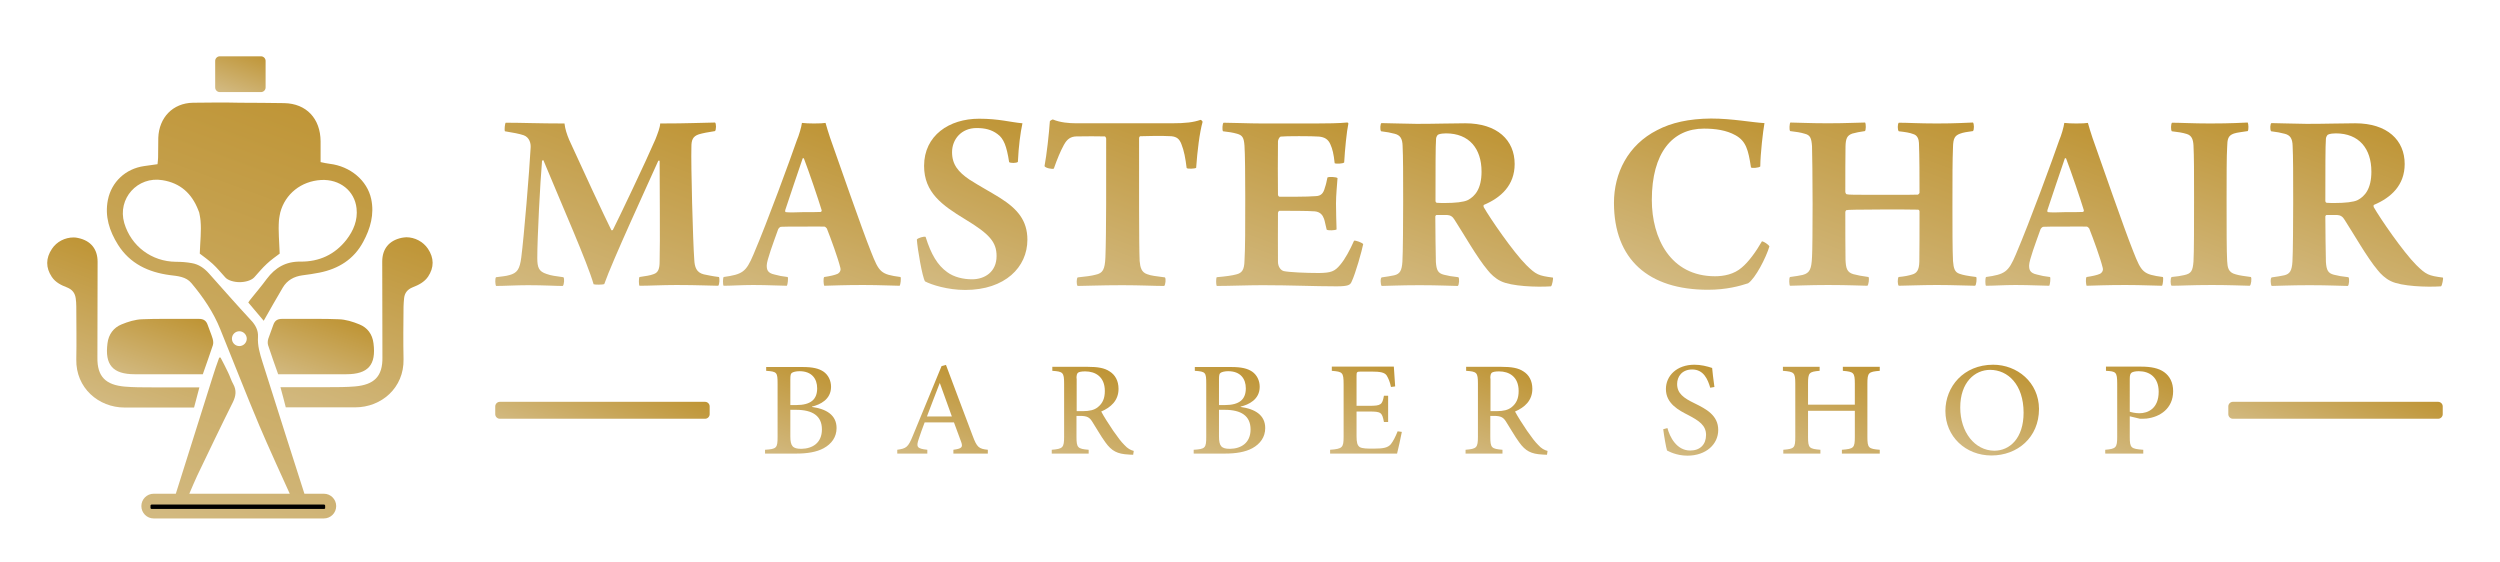 <?xml version="1.0" encoding="utf-8"?>
<!-- Generator: Adobe Illustrator 19.0.0, SVG Export Plug-In . SVG Version: 6.00 Build 0)  -->
<svg version="1.1" id="Layer_1" xmlns="http://www.w3.org/2000/svg" xmlns:xlink="http://www.w3.org/1999/xlink" x="0px" y="0px"
	 viewBox="0 0 1314 295.5" style="enable-background:new 0 0 1314 295.5;" xml:space="preserve">
<style type="text/css">
	.st0{clip-path:url(#SVGID_1_);fill:url(#XMLID_131_);}
	.st1{clip-path:url(#SVGID_2_);fill:url(#XMLID_132_);}
	.st2{clip-path:url(#SVGID_3_);fill:url(#XMLID_133_);}
	.st3{clip-path:url(#SVGID_4_);fill:url(#XMLID_135_);}
	.st4{clip-path:url(#SVGID_5_);fill:url(#XMLID_136_);}
	.st5{clip-path:url(#SVGID_6_);fill:url(#XMLID_137_);}
	.st6{clip-path:url(#SVGID_7_);}
	.st7{clip-path:url(#SVGID_8_);fill:url(#XMLID_139_);}
	.st8{clip-path:url(#SVGID_9_);fill:url(#XMLID_141_);}
	.st9{clip-path:url(#SVGID_10_);fill:url(#XMLID_142_);}
	.st10{clip-path:url(#SVGID_11_);fill:url(#XMLID_143_);}
	.st11{clip-path:url(#SVGID_12_);fill:url(#XMLID_145_);}
	.st12{clip-path:url(#SVGID_13_);fill:url(#XMLID_147_);}
	.st13{clip-path:url(#SVGID_14_);fill:url(#XMLID_149_);}
	.st14{clip-path:url(#SVGID_15_);fill:url(#XMLID_150_);}
	.st15{clip-path:url(#SVGID_16_);fill:url(#XMLID_151_);}
	.st16{clip-path:url(#SVGID_17_);fill:url(#XMLID_153_);}
	.st17{clip-path:url(#SVGID_18_);fill:url(#XMLID_155_);}
	.st18{clip-path:url(#SVGID_19_);fill:url(#XMLID_157_);}
	.st19{clip-path:url(#SVGID_20_);fill:url(#XMLID_159_);}
	.st20{clip-path:url(#SVGID_22_);fill:url(#XMLID_160_);}
	.st21{clip-path:url(#SVGID_23_);fill:url(#XMLID_161_);}
	.st22{clip-path:url(#SVGID_25_);fill:url(#XMLID_163_);}
	.st23{clip-path:url(#SVGID_26_);fill:url(#XMLID_164_);}
	.st24{clip-path:url(#SVGID_28_);fill:url(#XMLID_165_);}
	.st25{clip-path:url(#SVGID_29_);fill:url(#XMLID_166_);}
	.st26{clip-path:url(#SVGID_31_);fill:url(#XMLID_167_);}
	.st27{clip-path:url(#SVGID_32_);fill:url(#XMLID_168_);}
	.st28{clip-path:url(#SVGID_34_);fill:url(#XMLID_169_);}
	.st29{clip-path:url(#SVGID_35_);fill:url(#XMLID_170_);}
</style>
<g id="XMLID_43_">
	<g id="XMLID_16_">
		<defs>
			<path id="SVGID_21_" d="M27.3,130.8c-3.3,4.9-3.3,9.9-0.1,14.7c2,3,5,4.4,8.1,5.6c2.7,1.1,4.1,2.9,4.5,5.7
				c0.2,1.4,0.3,2.9,0.3,4.3c0,9.3,0.2,18.5,0,27.8c-0.3,15,11.7,25.3,25.4,25.3c10.8,0,36.5,0,36.5,0c0.9-3.3,1.9-7,2.8-10.6
				c0,0-15.9,0-20.9,0c-1.4,0-2.8,0-4.2,0c-4.7,0-9.5,0-14.2-0.4c-9.7-0.9-14.5-5-14.3-15.4l0.1-50.2c0-6.7-3.6-11.1-10.2-12.5
				c-0.8-0.2-1.6-0.3-2.4-0.3C34.2,124.8,29.8,127,27.3,130.8"/>
		</defs>
		<clipPath id="SVGID_1_">
			<use xlink:href="#SVGID_21_"  style="overflow:visible;"/>
		</clipPath>
		
			<linearGradient id="XMLID_131_" gradientUnits="userSpaceOnUse" x1="-1178.156" y1="1617.451" x2="-1177.593" y2="1617.451" gradientTransform="matrix(46.919 -128.908 -128.908 -46.919 263828.812 -75774.688)">
			<stop  offset="0" style="stop-color:#D2B980"/>
			<stop  offset="1" style="stop-color:#BF9536"/>
		</linearGradient>
		<polygon id="XMLID_17_" class="st0" points="-4.8,203.7 33.4,98.8 133.5,135.2 95.3,240.1 		"/>
	</g>
	<g id="XMLID_14_">
		<defs>
			<path id="SVGID_24_" d="M211.1,125c-6.6,1.4-10.2,5.8-10.2,12.5l0.1,50.2c0.2,10.4-4.6,14.5-14.3,15.4c-4.7,0.4-9.4,0.4-14.2,0.4
				c-1.4,0-2.8,0-4.2,0c-5,0-20.9,0-20.9,0c1,3.7,2,7.3,2.8,10.6c0,0,25.7,0,36.5,0c13.7,0,25.7-10.2,25.4-25.3
				c-0.2-9.3-0.1-18.5,0-27.8c0-1.4,0.2-2.9,0.3-4.3c0.3-2.8,1.8-4.6,4.5-5.7c3.1-1.2,6.1-2.7,8.1-5.6c3.2-4.8,3.2-9.8-0.1-14.7
				c-2.5-3.7-6.9-6-11.3-6C212.7,124.8,211.9,124.8,211.1,125"/>
		</defs>
		<clipPath id="SVGID_2_">
			<use xlink:href="#SVGID_24_"  style="overflow:visible;"/>
		</clipPath>
		
			<linearGradient id="XMLID_132_" gradientUnits="userSpaceOnUse" x1="-1177.414" y1="1616.414" x2="-1176.851" y2="1616.414" gradientTransform="matrix(64.695 -177.747 -177.747 -64.695 363654.531 -104487.719)">
			<stop  offset="0" style="stop-color:#D2B980"/>
			<stop  offset="1" style="stop-color:#BF9536"/>
		</linearGradient>
		<polygon id="XMLID_15_" class="st1" points="118.5,203.7 156.7,98.8 256.8,135.2 218.6,240.1 		"/>
	</g>
	<g id="XMLID_12_">
		<defs>
			<path id="SVGID_27_" d="M74.8,167.8c-3.7,0.1-7.5,1.3-10.9,2.7c-4.2,1.7-6.8,5.2-7.4,9.9c-1.5,11.4,2.8,16.3,14.3,16.3
				c6.5,0,12.9,0,19.4,0c5.4,0,10.9,0,16.4,0c1.9-5.5,3.7-10.4,5.3-15.3c0.3-1,0.2-2.2-0.1-3.3c-0.7-2.4-1.8-4.8-2.6-7.2
				c-0.8-2.4-2.2-3.3-4.7-3.3c-3.8,0-7.6,0-11.4,0c-2,0-4.1,0-6.1,0C83,167.6,78.9,167.6,74.8,167.8"/>
		</defs>
		<clipPath id="SVGID_3_">
			<use xlink:href="#SVGID_27_"  style="overflow:visible;"/>
		</clipPath>
		
			<linearGradient id="XMLID_133_" gradientUnits="userSpaceOnUse" x1="-1181.144" y1="1622.588" x2="-1180.581" y2="1622.588" gradientTransform="matrix(24.888 -68.38 -68.38 -24.888 140425.578 -40182.41)">
			<stop  offset="0" style="stop-color:#D2B980"/>
			<stop  offset="1" style="stop-color:#BF9536"/>
		</linearGradient>
		<polygon id="XMLID_13_" class="st2" points="45.7,193.3 61.7,149.2 121.6,171 105.6,215.1 		"/>
	</g>
	<g id="XMLID_10_">
		<defs>
			<path id="SVGID_30_" d="M159.7,167.6c-3.8,0-7.6,0-11.4,0c-2.5,0-3.9,0.9-4.7,3.3c-0.8,2.4-1.8,4.8-2.6,7.2
				c-0.3,1-0.4,2.3-0.1,3.3c1.6,5,3.4,9.9,5.3,15.3c5.5,0,11,0,16.4,0c6.5,0,12.9,0,19.4,0c11.5,0,15.8-4.9,14.3-16.3
				c-0.6-4.8-3.2-8.2-7.4-9.9c-3.4-1.4-7.2-2.6-10.9-2.7c-4.1-0.2-8.1-0.2-12.2-0.2C163.7,167.6,161.7,167.6,159.7,167.6"/>
		</defs>
		<clipPath id="SVGID_4_">
			<use xlink:href="#SVGID_30_"  style="overflow:visible;"/>
		</clipPath>
		
			<linearGradient id="XMLID_135_" gradientUnits="userSpaceOnUse" x1="-1181.715" y1="1623.939" x2="-1181.152" y2="1623.939" gradientTransform="matrix(23.856 -65.545 -65.545 -23.856 134794.281 -38511.723)">
			<stop  offset="0" style="stop-color:#D2B980"/>
			<stop  offset="1" style="stop-color:#BF9536"/>
		</linearGradient>
		<polygon id="XMLID_11_" class="st3" points="131.2,193.3 147.3,149.2 207.2,171 191.1,215.1 		"/>
	</g>
	<g id="XMLID_6_">
		<defs>
			<path id="SVGID_33_" d="M121.9,178c0-2.2,1.8-3.9,3.9-3.9s3.9,1.8,3.9,3.9c0,2.2-1.8,3.9-3.9,3.9S121.9,180.2,121.9,178
				 M101.4,54c-10.6,0.2-17.8,7.8-18.2,18.4c-0.1,3.5,0,6.9-0.1,10.4c0,1.1-0.2,2.2-0.3,3.5c-2.7,0.4-4.9,0.7-7.1,1
				c-9.7,1.4-17.1,8.3-19,17.8c-1.7,8.6,0.8,16.3,5.3,23.5c6.3,10,16,14.5,27.3,16c4.1,0.5,8.5,0.8,11.3,4.2
				c6.2,7.4,11.6,15.3,15.2,24.3c6.9,16.9,13.5,34,20.6,50.8c4,9.5,13.7,30.8,15.9,35.6H99.5c1.5-3.5,2.8-6.6,4.2-9.6
				c6.2-12.9,12.3-25.7,18.7-38.5c1.6-3.3,2-6.2,0.2-9.5c-1.1-1.9-1.7-4.1-2.7-6.1c-1.3-2.7-2.6-5.3-4-7.9c-0.2,0-0.5,0-0.7,0.1
				c-1.2,3.3-2.4,6.7-3.4,10c-6.4,20.3-12.8,40.6-19.2,60.9c-0.1,0.2-0.1,0.4-0.2,0.6H80.8c-3.6,0-6.5,2.9-6.5,6.5
				c0,3.6,2.9,6.5,6.5,6.5h89.4c3.6,0,6.5-2.9,6.5-6.5c0-3.6-2.9-6.5-6.5-6.5h-10.2c-2.3-7.1-15.6-48.8-22.1-69.4
				c-1.3-4.2-2.6-8.4-2.3-13.1c0.2-3.3-1.3-6.2-3.7-8.7c-7.5-8.1-14.8-16.4-22.1-24.6c-2.5-2.8-5.4-4.8-9-5.4
				c-2.7-0.5-5.5-0.7-8.3-0.7c-12.8-0.1-23.6-8.2-27.2-20.4c-3.7-12.8,7-24.7,20.1-22.5c9.4,1.5,15.4,7,18.8,15.7
				c0.2,0.4,0.3,0.9,0.5,1.3c0,0,0.6,2.8,0.7,4.3c0.5,5.5-0.2,11-0.4,17.3c1.8,1.4,4.4,3.2,6.8,5.4c2.4,2.2,4.4,4.7,6.6,7.1
				c1.4,1.6,4.6,2.5,7.6,2.5c2.9,0,6.1-0.9,7.6-2.5c2.2-2.4,4.2-4.9,6.6-7.1c2.3-2.2,5-4,6.8-5.4c-0.2-6.2-0.8-11.8-0.4-17.3
				c0.1-1.5,0.7-4.3,0.7-4.3c2.6-9.8,11-16.5,21.5-17.1c9.7-0.5,17.6,5.6,18.6,14.9c0.7,6.2-1.6,11.7-5.3,16.5
				c-6.1,7.8-14.3,11.6-24.2,11.5c-7.6-0.1-13.2,3.1-17.7,9.1c-2.7,3.7-5.7,7.2-8.5,10.7c-0.5,0.6-0.9,1.2-1.2,1.7
				c2.8,3.3,5.5,6.5,8.1,9.6c3.3-5.8,6.6-11.7,10-17.4c2.3-3.9,5.9-5.9,10.4-6.5c3-0.4,6-0.8,8.9-1.4c10-2,18.1-7,23-16.2
				c3.8-7,5.9-14.5,4.2-22.5c-2.1-9.8-11-17.2-21.8-18.5c-1.5-0.2-3-0.5-4.8-0.9c0-3.9,0-7.5,0-11c-0.1-11.8-7.4-19.8-19.2-20
				c-7.7-0.1-15.4-0.2-23.2-0.2C117.8,53.8,109.6,53.9,101.4,54"/>
		</defs>
		<clipPath id="SVGID_5_">
			<use xlink:href="#SVGID_33_"  style="overflow:visible;"/>
		</clipPath>
		
			<linearGradient id="XMLID_136_" gradientUnits="userSpaceOnUse" x1="-1175.967" y1="1613.855" x2="-1175.404" y2="1613.855" gradientTransform="matrix(139.877 -384.308 -384.308 -139.877 784793 -225918.328)">
			<stop  offset="0" style="stop-color:#D2B980"/>
			<stop  offset="1" style="stop-color:#BF9536"/>
		</linearGradient>
		<polygon id="XMLID_9_" class="st4" points="-15.2,246.8 71.6,8.3 266.9,79.4 180.1,317.9 		"/>
	</g>
	<g id="XMLID_4_">
		<defs>
			<path id="SVGID_36_" d="M115.5,29.6c-1.3,0-2.4,1.1-2.4,2.4v14c0,1.3,1.1,2.4,2.4,2.4h21.7c1.3,0,2.4-1.1,2.4-2.4v-14
				c0-1.3-1.1-2.4-2.4-2.4H115.5z"/>
		</defs>
		<clipPath id="SVGID_6_">
			<use xlink:href="#SVGID_36_"  style="overflow:visible;"/>
		</clipPath>
		
			<linearGradient id="XMLID_137_" gradientUnits="userSpaceOnUse" x1="-1187.621" y1="1629.018" x2="-1187.058" y2="1629.018" gradientTransform="matrix(15.402 -42.316 -42.316 -15.402 87347.93 -25115.027)">
			<stop  offset="0" style="stop-color:#D2B980"/>
			<stop  offset="1" style="stop-color:#BF9536"/>
		</linearGradient>
		<polygon id="XMLID_5_" class="st5" points="107.1,46.1 116.2,21.1 145.6,31.8 136.5,56.8 		"/>
	</g>
	<g id="XMLID_2_">
		<defs>
			<polygon id="SVGID_39_" points="79,262.7 172,262.7 173.5,268.9 79,269.9 			"/>
		</defs>
		<clipPath id="SVGID_7_">
			<use xlink:href="#SVGID_39_"  style="overflow:visible;"/>
		</clipPath>
		<path id="XMLID_3_" class="st6" d="M170.3,267.5H79.7c-0.4,0-0.6-0.3-0.6-0.6v-1.1c0-0.4,0.3-0.6,0.6-0.6h90.6
			c0.4,0,0.6,0.3,0.6,0.6v1.1C171,267.2,170.7,267.5,170.3,267.5"/>
	</g>
</g>
<g id="XMLID_44_">
	<g id="XMLID_162_">
		<defs>
			<path id="SVGID_70_" d="M347,64.9c-0.1,2.2-1.3,5.2-2.5,8.3c-4.8,11.2-19.2,41.4-22.4,47.7c-0.3,0.1-0.6,0.3-0.8,0
				c-3.2-6.3-15.7-33.2-22.1-47.3c-1.3-3.1-2.2-5.9-2.5-8.7c-13.7,0-22.2-0.4-30.9-0.4c-0.4,0.3-0.8,3.8-0.4,4.5
				c4.2,0.7,7.6,1.3,9.9,2.1c2.9,1.1,3.8,4.1,3.6,6.6c-0.6,11.6-3.5,46.7-4.9,57.5c-0.8,6.4-2.2,8.3-6.3,9.4c-2,0.6-4.3,0.7-7,1.1
				c-0.6,0.7-0.4,3.9,0,4.6c4.3,0,10.6-0.4,16.8-0.4c8.5,0,14.4,0.4,18.3,0.4c0.7-0.6,1-4.1,0.3-4.6c-4.1-0.6-6.4-0.8-8.8-1.7
				c-4.1-1.3-4.9-3.4-4.9-8.4c0-10.5,1.5-39.6,2.5-51.1c0.1-0.1,0.4-0.3,0.7-0.3c9.9,23.9,23.1,53.7,26.4,65.2
				c0.6,0.3,4.9,0.3,5.6-0.1c4.2-12,22.9-52.5,28.4-64.8c0.1-0.1,0.6-0.1,0.7,0c0,13.2,0.3,42.5,0,52.9c0,3.8-0.7,5.9-3.2,6.7
				c-1.8,0.7-4.1,1-7.4,1.5c-0.4,0.7-0.4,3.9,0,4.6c5.3,0,11.8-0.4,19.4-0.4c12,0,17.8,0.4,22,0.4c0.7-0.7,0.8-3.8,0.4-4.6
				c-3.4-0.4-6-1-8-1.4c-3.9-1-4.8-3.8-5-7.8c-0.7-9.5-1.8-49.7-1.5-59.2c0-3.4,0.6-5.5,3.9-6.6c2-0.6,4.6-1.1,8.5-1.7
				c0.7-0.6,0.7-4.2,0-4.5C368.2,64.5,362.1,64.9,347,64.9"/>
		</defs>
		<clipPath id="SVGID_8_">
			<use xlink:href="#SVGID_70_"  style="overflow:visible;"/>
		</clipPath>
		
			<linearGradient id="XMLID_139_" gradientUnits="userSpaceOnUse" x1="-1174.605" y1="1614.505" x2="-1173.605" y2="1614.505" gradientTransform="matrix(41.026 -112.719 -112.719 -41.026 230474.25 -65999.07)">
			<stop  offset="0" style="stop-color:#D2B980"/>
			<stop  offset="1" style="stop-color:#BF9536"/>
		</linearGradient>
		<polygon id="XMLID_91_" class="st7" points="232.6,140.2 273.9,26.5 405.9,74.5 364.5,188.3 		"/>
	</g>
	<g id="XMLID_158_">
		<defs>
			<path id="SVGID_73_" d="M413,111.5c-0.3-0.1-0.4-0.4-0.3-1c2.2-6.7,6.6-19.7,9.2-27.3c0.1-0.1,0.4,0,0.6,0
				c2.7,7,7.6,21.5,9.4,27.4c0,0.3-0.3,0.8-0.4,0.8c-1.4,0.1-5.2,0.1-9.4,0.1C417.8,111.7,414.5,111.7,413,111.5 M427.8,64.9
				c-2.4,0-4.6-0.1-6.3-0.3c-0.3,2.2-1.5,6.4-2.7,9.2c-3.4,9.8-15.2,42.2-22.8,60c-3.9,9.2-5.7,10.4-15.7,11.8
				c-0.4,0.8-0.4,3.9,0,4.6c4.2,0,9.5-0.4,15.5-0.4c8.1,0,14.1,0.4,17.8,0.4c0.4-0.6,0.8-4.1,0.4-4.6c-2.7-0.3-4.8-0.7-6.9-1.3
				c-3.8-0.8-4.1-2.7-4.1-4.8c0-2.7,3.5-12,6-19c0.3-0.6,1-1.3,1.5-1.3c1.8-0.1,4.6-0.1,11.2-0.1c4.6,0,9.4-0.1,11.6,0
				c0.4,0,1.1,0.7,1.3,1c2.1,5.3,5.9,15.7,7.1,20.7c0.3,0.8,0.1,2.2-1.4,3.1c-1.5,0.7-4.3,1.3-7.1,1.7c-0.6,0.7-0.3,3.9,0,4.6
				c4.5-0.1,10.4-0.4,20.4-0.4c9.2,0,15.7,0.4,19.3,0.4c0.4-0.6,0.8-4.1,0.4-4.6c-10.4-1.4-11.2-2.4-15.5-13.3
				c-4.9-12.2-17.3-48.1-21.5-59.9c-0.8-2.4-1.8-5.6-2.4-7.8C432.7,64.8,430.8,64.9,427.8,64.9"/>
		</defs>
		<clipPath id="SVGID_9_">
			<use xlink:href="#SVGID_73_"  style="overflow:visible;"/>
		</clipPath>
		
			<linearGradient id="XMLID_141_" gradientUnits="userSpaceOnUse" x1="-1174.52" y1="1615.179" x2="-1173.52" y2="1615.179" gradientTransform="matrix(33.798 -92.859 -92.859 -33.798 190088.641 -54315.035)">
			<stop  offset="0" style="stop-color:#D2B980"/>
			<stop  offset="1" style="stop-color:#BF9536"/>
		</linearGradient>
		<polygon id="XMLID_90_" class="st8" points="352.5,140.3 391,34.4 501.5,74.7 463,180.5 		"/>
	</g>
	<g id="XMLID_156_">
		<defs>
			<path id="SVGID_76_" d="M485.7,87.2c0,14,9.5,20.7,21.5,28c12.9,7.8,16.6,12,16.6,19.4c0,8.3-6.2,12.2-12.9,12.2
				c-4.5,0-9.5-1.1-13.1-3.8c-5-3.6-8.4-9.2-11.3-18.5c-0.7-0.4-4.2,0.6-4.6,1.4c0.3,4.9,2.9,19.9,4.3,22c3.4,1.8,11.9,4.5,21.1,4.5
				c21,0,32.7-12,32.7-26.4c0-10.1-5.2-16.2-14.4-22c-5.6-3.5-10.3-5.9-16.2-9.7c-5.7-3.9-9-7.8-9-14.3c0-6.7,4.8-12.7,12.9-12.7
				c4.3,0,7.8,0.8,10.9,3.1c3.4,2.4,4.9,6.4,6.2,14.8c0.6,0.6,3.9,0.6,4.6-0.1c0.4-8.3,1.3-15.2,2.4-20.3
				c-6.6-0.6-12.3-2.4-22.8-2.4C498.9,62.4,485.7,71.2,485.7,87.2"/>
		</defs>
		<clipPath id="SVGID_10_">
			<use xlink:href="#SVGID_76_"  style="overflow:visible;"/>
		</clipPath>
		
			<linearGradient id="XMLID_142_" gradientUnits="userSpaceOnUse" x1="-1174.505" y1="1615.156" x2="-1173.505" y2="1615.156" gradientTransform="matrix(32.766 -90.024 -90.024 -32.766 184381.297 -52659.957)">
			<stop  offset="0" style="stop-color:#D2B980"/>
			<stop  offset="1" style="stop-color:#BF9536"/>
		</linearGradient>
		<polygon id="XMLID_87_" class="st9" points="453,141.8 488.8,43.7 569.1,72.9 533.3,171.1 		"/>
	</g>
	<g id="XMLID_154_">
		<defs>
			<path id="SVGID_79_" d="M551.8,63.8c-0.4,6.2-1.7,17.8-2.8,23.5c0.3,1,4.3,1.8,4.9,1.3c1.7-4.9,3.5-9.2,5.2-12.3
				c1.8-3.4,3.8-4.5,6.6-4.6c3.8-0.1,12.5-0.1,15,0c0.3,0,0.7,0.8,0.7,1.1c0,22.2,0.1,49.5-0.4,62.5c-0.3,6.3-1.3,8.3-5.2,9.1
				c-2,0.6-5.6,1-9.4,1.4c-0.6,0.6-0.7,3.8,0,4.5c4.3,0,11.6-0.4,23.5-0.4c9.2,0,16.9,0.4,22,0.4c0.7-0.6,1-3.9,0.4-4.5
				c-4.9-0.7-7.1-0.8-9.4-1.7c-2.9-1-3.6-3.4-3.9-6.9c-0.4-8.1-0.3-44.5-0.3-64.5c0-0.6,0.3-1,0.6-1.1c2.5-0.1,11.6-0.3,16.4,0
				c2.7,0.3,4.2,1.3,5.3,4.3c1.3,3.2,2.1,7.4,2.7,12.4c0.4,0.6,4.5,0.4,5-0.1c0.6-8.7,1.8-18.6,3.4-24.2c-0.1-0.3-0.7-1-1.1-1
				c-3.8,1.3-7.8,1.8-15.1,1.8h-50.2c-3.9,0-8.5-0.4-12.3-2c0,0-0.1,0-0.1,0C552.6,63,551.8,63.6,551.8,63.8"/>
		</defs>
		<clipPath id="SVGID_11_">
			<use xlink:href="#SVGID_79_"  style="overflow:visible;"/>
		</clipPath>
		
			<linearGradient id="XMLID_143_" gradientUnits="userSpaceOnUse" x1="-1174.544" y1="1614.809" x2="-1173.544" y2="1614.809" gradientTransform="matrix(35.562 -97.706 -97.706 -35.562 200118.234 -57180.844)">
			<stop  offset="0" style="stop-color:#D2B980"/>
			<stop  offset="1" style="stop-color:#BF9536"/>
		</linearGradient>
		<polygon id="XMLID_86_" class="st10" points="520.9,140.1 558.7,36.3 660,73.2 622.2,176.9 		"/>
	</g>
	<g id="XMLID_152_">
		<defs>
			<path id="SVGID_82_" d="M691.4,64.9h-28c-7.1,0-15.4-0.4-20.3-0.4c-0.6,0.4-0.8,3.8-0.3,4.5c2.9,0.3,5.3,0.7,7.4,1.3
				c2.8,0.8,3.6,2,3.9,6.3c0.3,4.2,0.4,15.7,0.4,26.9c0,15.8,0,27.4-0.4,33.6c-0.1,4.8-1.4,6.4-4.2,7.1c-2.1,0.6-5.7,1.1-10.4,1.5
				c-0.4,0.7-0.4,3.8,0,4.6c7,0,16.1-0.4,24.1-0.4c14.8,0,27.1,0.6,38.9,0.6c6.3,0,7.1-0.8,7.8-2.2c2.2-4.5,5.5-16.5,6.2-20
				c-0.6-0.8-3.9-2-4.8-1.8c-2.1,4.8-4.8,9.8-7.3,12.7c-2.9,3.5-4.8,4.2-11.1,4.3c-7.1,0-15.7-0.4-18.5-1c-1.7-0.4-3.1-2.4-3.1-4.9
				c0-6.7-0.1-17.9,0-25.7c0-0.3,0.4-1.1,0.8-1.1c4.5,0,15.5,0,18.6,0.3c2.9,0.3,4.1,2,4.8,3.9c0.6,1.8,0.4,1.8,1.4,5.7
				c0.7,0.6,4.5,0.4,5.2-0.1c-0.1-3.6-0.3-9.2-0.3-13.6c0-4.6,0.6-10.2,0.8-13.4c-0.7-0.6-4.5-0.8-5.3-0.3c-0.4,1.8-0.7,3.6-1.3,5.2
				c-0.8,3.1-2,4.5-4.9,4.6c-4.6,0.4-14.7,0.3-19,0.3c-0.4,0-0.8-0.6-0.8-1.1c-0.1-8.4-0.1-19.3,0-28c0-0.7,0.7-2.4,1.5-2.5
				c2-0.3,16.8-0.3,20.1,0c2.8,0.3,4.8,1.3,6,4.2c1,2.2,1.7,4.9,2.2,9.8c0.7,0.4,4.3,0.3,5-0.4c0.4-7,1.3-16.2,2.2-20.4
				c0-0.3-0.3-0.6-0.6-0.6C704.4,64.8,696.7,64.9,691.4,64.9"/>
		</defs>
		<clipPath id="SVGID_12_">
			<use xlink:href="#SVGID_82_"  style="overflow:visible;"/>
		</clipPath>
		
			<linearGradient id="XMLID_145_" gradientUnits="userSpaceOnUse" x1="-1174.546" y1="1614.858" x2="-1173.546" y2="1614.858" gradientTransform="matrix(35.726 -98.156 -98.156 -35.726 201130.031 -57439.234)">
			<stop  offset="0" style="stop-color:#D2B980"/>
			<stop  offset="1" style="stop-color:#BF9536"/>
		</linearGradient>
		<polygon id="XMLID_85_" class="st11" points="611.5,140.3 648.2,39.4 744.2,74.3 707.5,175.3 		"/>
	</g>
	<g id="XMLID_148_">
		<defs>
			<path id="SVGID_85_" d="M755.3,106.6c-0.4,0-0.8-0.4-0.8-1c0-15.9,0-29.1,0.3-32.7c0-0.7,0.6-1.8,1-2.1c1.1-0.6,3.2-0.7,4.2-0.7
				c12.2,0,18.7,8,18.7,20.1c0,9-3.4,13-7.3,15c-2,1-6.6,1.5-12,1.5C758.1,106.7,756.7,106.7,755.3,106.6 M725.9,69
				c2.7,0.3,5.3,0.8,7.1,1.3c2.9,0.7,4.1,2.5,4.2,6.3c0.3,5.6,0.3,15.9,0.3,29.7c0,8.4-0.1,27.3-0.4,31.3c-0.3,4.6-1.3,6.4-4.3,7.1
				c-1.7,0.4-3.9,0.7-6.6,1.1c-0.8,0.4-0.6,3.9,0,4.5c2.9,0,9.1-0.4,19.9-0.4c10.5,0,17.2,0.4,20.1,0.4c0.7-0.3,1-4.2,0.3-4.6
				c-3.6-0.4-5.2-0.7-7.6-1.3c-3.1-0.8-3.9-2.4-4.2-6.7c-0.1-5.5-0.3-15.5-0.3-23.9c0-0.3,0.4-0.8,0.6-0.8h5.6
				c1.7,0.1,2.9,0.8,3.9,2.5c4.8,7.4,11.9,20,17.5,26.6c1.4,1.8,3.9,4.3,6.9,5.7c5.5,2.7,18.7,3.2,26.3,2.7c0.6-0.4,1.3-4.3,1-4.6
				c-7.6-1-8.8-1.5-14-6.6c-6.9-6.9-19-24.5-22.4-30.5c-0.1-0.3-0.1-1,0.1-1.1c9-3.8,16.2-10.3,16.2-21.5c0-12.5-9.1-21.4-26-21.4
				c-7.4,0-15,0.3-25.5,0.3c-5,0-15.1-0.4-18.5-0.4C725.5,64.8,725.2,68.2,725.9,69"/>
		</defs>
		<clipPath id="SVGID_13_">
			<use xlink:href="#SVGID_85_"  style="overflow:visible;"/>
		</clipPath>
		
			<linearGradient id="XMLID_147_" gradientUnits="userSpaceOnUse" x1="-1174.515" y1="1615.07" x2="-1173.515" y2="1615.07" gradientTransform="matrix(33.459 -91.927 -91.927 -33.459 188518.844 -53772.086)">
			<stop  offset="0" style="stop-color:#D2B980"/>
			<stop  offset="1" style="stop-color:#BF9536"/>
		</linearGradient>
		<polygon id="XMLID_84_" class="st12" points="697.4,140.9 735.9,35.2 844.2,74.6 805.7,180.3 		"/>
	</g>
	<g id="XMLID_146_">
		<defs>
			<path id="SVGID_88_" d="M871,68.4c-15.4,7.8-22.7,22.7-22.7,38.2c0,29.8,18.2,45.7,49.4,45.7c9.8,0,16.8-2,21.1-3.4
				c3.8-2.5,9.5-13.6,11.2-19.4c-0.6-1.1-2.9-2.5-3.9-2.7c-3.2,5.6-7.1,10.9-10.6,13.8c-4.1,3.6-9.5,4.6-14.1,4.6
				c-23.4,0-33.2-20-33.2-40.1c0-24.8,10.8-37.5,27.4-37.5c5.9,0,11.8,0.8,16.6,3.5c5.5,3.1,6.7,7.6,8.1,16.8
				c0.1,0.7,4.3,0.3,4.9-0.4c0.1-7.1,1.4-18.2,2.2-22.8c-6.3-0.3-16.9-2.4-28.1-2.4C887.6,62.4,878.4,64.5,871,68.4"/>
		</defs>
		<clipPath id="SVGID_14_">
			<use xlink:href="#SVGID_88_"  style="overflow:visible;"/>
		</clipPath>
		
			<linearGradient id="XMLID_149_" gradientUnits="userSpaceOnUse" x1="-1174.511" y1="1615.128" x2="-1173.511" y2="1615.128" gradientTransform="matrix(33.133 -91.032 -91.032 -33.133 186817.156 -53255.547)">
			<stop  offset="0" style="stop-color:#D2B980"/>
			<stop  offset="1" style="stop-color:#BF9536"/>
		</linearGradient>
		<polygon id="XMLID_81_" class="st13" points="819.4,141.8 857.9,36.2 958.9,72.9 920.4,178.6 		"/>
	</g>
	<g id="XMLID_144_">
		<defs>
			<path id="SVGID_91_" d="M1018,64.9c-9.7,0-15-0.4-20-0.4c-0.7,0.6-0.7,3.9,0,4.5c3.4,0.4,5.7,0.7,7.7,1.5
				c2.1,0.6,2.8,2.7,2.9,4.6c0.3,6.9,0.3,19.2,0.3,26.2c0,0.4-0.6,0.8-0.8,1c-1.7,0.1-6.6,0.1-17.5,0.1c-16.8,0-18.7,0-20-0.3
				c-0.3-0.1-0.6-0.6-0.7-1.1c0-9.7,0-17.8,0.1-23.9c0.1-4.3,0.8-5.9,3.6-6.9c1.4-0.4,4.2-1,6.6-1.3c0.6-0.4,0.6-3.8,0.1-4.5
				c-3.8,0-9.2,0.4-19.6,0.4c-10.1,0-16.4-0.4-19.7-0.4c-0.4,0.4-0.7,3.9-0.1,4.5c3.2,0.4,5.5,0.7,7.7,1.4c2.8,0.7,3.5,2.2,3.8,6.6
				c0.1,3.6,0.3,16.8,0.3,30.4c0,12.3-0.1,24.9-0.3,27.8c-0.3,6.2-1.1,8.4-4.9,9.4c-2,0.4-3.5,0.7-6.7,1.1c-0.6,0.7-0.4,4.2,0,4.6
				c2.9,0,9.9-0.4,19.9-0.4c11.6,0,18.2,0.4,20.8,0.4c0.6-0.4,1.1-3.8,0.6-4.6c-3.2-0.4-6.2-1-8-1.5c-3.4-1-3.9-3.2-4.1-7.6
				c-0.1-5.2-0.1-16.8-0.1-25.2c0-0.1,0.3-0.7,0.4-0.8c0.8-0.3,5.5-0.3,19.9-0.4c6.6,0,15.2,0,17.9,0.1c0.6,0,0.8,0.6,0.8,1
				c0,9.1,0,20.7-0.1,26.4c-0.1,4.3-1.3,6-3.8,6.7c-2,0.6-3.9,1-7.1,1.3c-0.6,0.8-0.6,4.1,0.1,4.6c3.2,0,11.5-0.4,20-0.4
				c9.1,0,16.4,0.4,20.1,0.4c0.7-0.4,1-3.9,0.6-4.6c-4.6-0.6-6.9-1-8.8-1.7c-2.5-0.8-3.1-2.9-3.4-6.7c-0.3-5.7-0.3-18.2-0.3-28.4
				c0-17.1,0-23.8,0.3-31.6c0.1-4.5,1-5.9,3.6-6.9c1.7-0.7,4.1-1,6.9-1.4c0.7-0.7,0.6-3.9,0-4.5C1033.6,64.5,1028,64.9,1018,64.9"/>
		</defs>
		<clipPath id="SVGID_15_">
			<use xlink:href="#SVGID_91_"  style="overflow:visible;"/>
		</clipPath>
		
			<linearGradient id="XMLID_150_" gradientUnits="userSpaceOnUse" x1="-1174.582" y1="1614.634" x2="-1173.582" y2="1614.634" gradientTransform="matrix(38.817 -106.65 -106.65 -38.817 218764.547 -62432.145)">
			<stop  offset="0" style="stop-color:#D2B980"/>
			<stop  offset="1" style="stop-color:#BF9536"/>
		</linearGradient>
		<polygon id="XMLID_80_" class="st14" points="912.6,140.2 951.8,32.7 1066.7,74.5 1027.5,182.1 		"/>
	</g>
	<g id="XMLID_140_">
		<defs>
			<path id="SVGID_94_" d="M1076.4,111.5c-0.3-0.1-0.4-0.4-0.3-1c2.2-6.7,6.6-19.7,9.2-27.3c0.1-0.1,0.4,0,0.6,0
				c2.7,7,7.6,21.5,9.4,27.4c0,0.3-0.3,0.8-0.4,0.8c-1.4,0.1-5.2,0.1-9.4,0.1C1081.2,111.7,1078,111.7,1076.4,111.5 M1091.3,64.9
				c-2.4,0-4.6-0.1-6.3-0.3c-0.3,2.2-1.5,6.4-2.7,9.2c-3.4,9.8-15.2,42.2-22.8,60c-3.9,9.2-5.7,10.4-15.7,11.8
				c-0.4,0.8-0.4,3.9,0,4.6c4.2,0,9.5-0.4,15.5-0.4c8.1,0,14.1,0.4,17.8,0.4c0.4-0.6,0.8-4.1,0.4-4.6c-2.7-0.3-4.8-0.7-6.9-1.3
				c-3.8-0.8-4.1-2.7-4.1-4.8c0-2.7,3.5-12,6-19c0.3-0.6,1-1.3,1.5-1.3c1.8-0.1,4.6-0.1,11.2-0.1c4.6,0,9.4-0.1,11.6,0
				c0.4,0,1.1,0.7,1.3,1c2.1,5.3,5.9,15.7,7.1,20.7c0.3,0.8,0.1,2.2-1.4,3.1c-1.5,0.7-4.3,1.3-7.1,1.7c-0.6,0.7-0.3,3.9,0,4.6
				c4.5-0.1,10.4-0.4,20.4-0.4c9.2,0,15.7,0.4,19.3,0.4c0.4-0.6,0.8-4.1,0.4-4.6c-10.4-1.4-11.2-2.4-15.5-13.3
				c-4.9-12.2-17.3-48.1-21.5-59.9c-0.8-2.4-1.8-5.6-2.4-7.8C1096.2,64.8,1094.2,64.9,1091.3,64.9"/>
		</defs>
		<clipPath id="SVGID_16_">
			<use xlink:href="#SVGID_94_"  style="overflow:visible;"/>
		</clipPath>
		
			<linearGradient id="XMLID_151_" gradientUnits="userSpaceOnUse" x1="-1174.52" y1="1615.179" x2="-1173.52" y2="1615.179" gradientTransform="matrix(33.798 -92.859 -92.859 -33.798 190752.078 -54315.035)">
			<stop  offset="0" style="stop-color:#D2B980"/>
			<stop  offset="1" style="stop-color:#BF9536"/>
		</linearGradient>
		<polygon id="XMLID_79_" class="st15" points="1015.9,140.3 1054.4,34.4 1164.9,74.7 1126.4,180.5 		"/>
	</g>
	<g id="XMLID_138_">
		<defs>
			<path id="SVGID_97_" d="M1161.5,64.9c-8.8,0-15.5-0.4-19.9-0.4c-0.6,0.6-0.7,3.8-0.1,4.5c3.4,0.4,5.5,0.7,7.8,1.4
				c2.7,0.8,3.4,2.9,3.6,6c0.3,6.2,0.3,13.7,0.3,27.4c0,13.7,0,29.2-0.3,33.7c-0.4,4.8-1.1,6.3-4.9,7.1c-1.7,0.4-3.6,0.7-6.6,1
				c-0.7,0.6-0.7,4.1,0,4.6c5,0,10.1-0.4,21.1-0.4c9,0,15.1,0.3,20,0.4c0.7-0.4,1.1-3.9,0.6-4.6c-2.9-0.4-6.2-0.8-8-1.4
				c-4.1-1-4.3-3.9-4.5-7c-0.3-5.2-0.3-16.5-0.3-32.3c0-12.2,0-22.8,0.3-27.6c0.1-4.1,0.4-6,3.5-7.1c1.8-0.6,4.3-0.8,7.3-1.3
				c0.6-0.7,0.4-3.9,0-4.5C1178.4,64.5,1173,64.9,1161.5,64.9"/>
		</defs>
		<clipPath id="SVGID_17_">
			<use xlink:href="#SVGID_97_"  style="overflow:visible;"/>
		</clipPath>
		
			<linearGradient id="XMLID_153_" gradientUnits="userSpaceOnUse" x1="-1174.497" y1="1615.192" x2="-1173.497" y2="1615.192" gradientTransform="matrix(32.239 -88.577 -88.577 -32.239 182079.578 -51808.57)">
			<stop  offset="0" style="stop-color:#D2B980"/>
			<stop  offset="1" style="stop-color:#BF9536"/>
		</linearGradient>
		<polygon id="XMLID_76_" class="st16" points="1113.2,140.2 1145.8,50.7 1211.3,74.5 1178.7,164.1 		"/>
	</g>
	<g id="XMLID_134_">
		<defs>
			<path id="SVGID_100_" d="M1223,106.6c-0.4,0-0.8-0.4-0.8-1c0-15.9,0-29.1,0.3-32.7c0-0.7,0.6-1.8,1-2.1c1.1-0.6,3.2-0.7,4.2-0.7
				c12.2,0,18.7,8,18.7,20.1c0,9-3.4,13-7.3,15c-2,1-6.6,1.5-12,1.5C1225.8,106.7,1224.4,106.7,1223,106.6 M1193.7,69
				c2.7,0.3,5.3,0.8,7.1,1.3c2.9,0.7,4.1,2.5,4.2,6.3c0.3,5.6,0.3,15.9,0.3,29.7c0,8.4-0.1,27.3-0.4,31.3c-0.3,4.6-1.3,6.4-4.3,7.1
				c-1.7,0.4-3.9,0.7-6.6,1.1c-0.8,0.4-0.6,3.9,0,4.5c2.9,0,9.1-0.4,19.9-0.4c10.5,0,17.2,0.4,20.1,0.4c0.7-0.3,1-4.2,0.3-4.6
				c-3.6-0.4-5.2-0.7-7.6-1.3c-3.1-0.8-3.9-2.4-4.2-6.7c-0.1-5.5-0.3-15.5-0.3-23.9c0-0.3,0.4-0.8,0.6-0.8h5.6
				c1.7,0.1,2.9,0.8,3.9,2.5c4.8,7.4,11.9,20,17.5,26.6c1.4,1.8,3.9,4.3,6.9,5.7c5.5,2.7,18.7,3.2,26.3,2.7c0.6-0.4,1.3-4.3,1-4.6
				c-7.6-1-8.8-1.5-14-6.6c-6.9-6.9-19-24.5-22.4-30.5c-0.1-0.3-0.1-1,0.1-1.1c9-3.8,16.2-10.3,16.2-21.5c0-12.5-9.1-21.4-26-21.4
				c-7.4,0-15,0.3-25.5,0.3c-5,0-15.1-0.4-18.5-0.4C1193.2,64.8,1193,68.2,1193.7,69"/>
		</defs>
		<clipPath id="SVGID_18_">
			<use xlink:href="#SVGID_100_"  style="overflow:visible;"/>
		</clipPath>
		
			<linearGradient id="XMLID_155_" gradientUnits="userSpaceOnUse" x1="-1174.515" y1="1615.07" x2="-1173.515" y2="1615.07" gradientTransform="matrix(33.459 -91.927 -91.927 -33.459 188986.844 -53772.156)">
			<stop  offset="0" style="stop-color:#D2B980"/>
			<stop  offset="1" style="stop-color:#BF9536"/>
		</linearGradient>
		<polygon id="XMLID_75_" class="st17" points="1165.2,140.9 1203.6,35.2 1311.9,74.6 1273.5,180.3 		"/>
	</g>
	<g id="XMLID_129_">
		<defs>
			<path id="SVGID_103_" d="M415.4,229.4v-14h3c8.7,0,13.6,3.2,13.6,10.3c0,7.2-5.1,10.1-10.7,10.2c-0.1,0-0.2,0-0.2,0
				C416.7,235.9,415.4,234.5,415.4,229.4 M415.4,199.4c0-2.2,0.2-3,0.8-3.4c0.6-0.5,2.3-0.9,4-0.9c6.5,0,9.3,4,9.3,9
				c0,5.8-3.3,8.8-11,8.8h-3.1V199.4z M402.7,192.8v2.1c5.7,0.4,6,0.8,6,6.8v27.9c0,5.9-0.5,6.4-6.6,6.8v2h16.5
				c5.7,0,10.6-0.8,14.3-2.8c4.2-2.3,6.8-5.9,6.8-10.6c0-7-5.6-10.1-12.9-11.1v-0.2c4.2-1,10-3.7,10-10.4c0-3.3-1.5-6.3-4-8
				c-2.4-1.6-5.5-2.4-11-2.4H402.7z"/>
		</defs>
		<clipPath id="SVGID_19_">
			<use xlink:href="#SVGID_103_"  style="overflow:visible;"/>
		</clipPath>
		
			<linearGradient id="XMLID_157_" gradientUnits="userSpaceOnUse" x1="-1174.077" y1="1617.917" x2="-1173.077" y2="1617.917" gradientTransform="matrix(17.567 -48.265 -48.265 -17.567 99125.586 -28003.229)">
			<stop  offset="0" style="stop-color:#D2B980"/>
			<stop  offset="1" style="stop-color:#BF9536"/>
		</linearGradient>
		<polygon id="XMLID_72_" class="st18" points="387.5,233 406.5,180.7 454.4,198.1 435.3,250.5 		"/>
	</g>
	<g id="XMLID_125_">
		<defs>
			<path id="SVGID_106_" d="M493.9,201.4h0.1l6.3,17.5h-13.1C489.4,213.2,491.6,207.2,493.9,201.4 M494.9,192.4l-15.1,36.6
				c-2.5,6.2-3.5,6.7-8.2,7.4v2h15.8v-2c-5.4-0.6-6-1.4-4.5-5.7c0.9-2.8,1.9-5.5,3.1-8.7h15.4c1.5,4,2.8,7.5,3.8,10.3
				c1,2.8,0.3,3.5-4.1,4.1v2h18.1v-2c-4.7-0.5-5.7-1.2-8-7.4c-4.7-12.3-9.3-24.8-14-37.2L494.9,192.4z"/>
		</defs>
		<clipPath id="SVGID_20_">
			<use xlink:href="#SVGID_106_"  style="overflow:visible;"/>
		</clipPath>
		
			<linearGradient id="XMLID_159_" gradientUnits="userSpaceOnUse" x1="-1174.1" y1="1617.947" x2="-1173.1" y2="1617.947" gradientTransform="matrix(18.004 -49.466 -49.466 -18.004 101657.352 -28704.998)">
			<stop  offset="0" style="stop-color:#D2B980"/>
			<stop  offset="1" style="stop-color:#BF9536"/>
		</linearGradient>
		<polygon id="XMLID_68_" class="st19" points="456.6,232.9 477.2,176.4 534.3,197.2 513.7,253.7 		"/>
	</g>
	<g id="XMLID_121_">
		<defs>
			<path id="SVGID_109_" d="M565.8,198.9c0-1.8,0.3-2.6,0.8-3c0.5-0.4,1.7-0.7,3.8-0.7c5.3,0,10.3,2.8,10.3,10.3
				c0,3.8-1.1,6.5-3.8,8.6c-1.8,1.4-4.2,2-7.8,2h-3.2V198.9z M553.1,192.8v2.1c5.6,0.4,6.2,0.8,6.2,6.8v27.8c0,5.9-0.7,6.4-6.5,6.9
				v2h19.4v-2c-5.8-0.5-6.4-1-6.4-6.9v-10.9h2c3.7,0,4.9,0.9,6.2,2.9c2.2,3.4,4.5,7.6,7,11c3.3,4.6,6.3,6.1,12.1,6.4
				c0.9,0.1,1.7,0.1,2.5,0.1l0.3-2c-1.6-0.4-3.2-1.2-5-3.2c-1.7-1.7-3.2-3.7-5.8-7.4c-2.2-3.2-5.1-7.8-6.3-10.1
				c5.1-2.2,9.1-5.8,9.1-11.9c0-4.3-1.8-7.4-4.7-9.2c-2.7-1.8-6.2-2.4-11.6-2.4H553.1z"/>
		</defs>
		<clipPath id="SVGID_22_">
			<use xlink:href="#SVGID_109_"  style="overflow:visible;"/>
		</clipPath>
		
			<linearGradient id="XMLID_160_" gradientUnits="userSpaceOnUse" x1="-1174.075" y1="1617.963" x2="-1173.075" y2="1617.963" gradientTransform="matrix(17.525 -48.15 -48.15 -17.525 99044.5 -27933.709)">
			<stop  offset="0" style="stop-color:#D2B980"/>
			<stop  offset="1" style="stop-color:#BF9536"/>
		</linearGradient>
		<polygon id="XMLID_65_" class="st20" points="537.9,233.6 557.8,178.9 610.8,198.2 590.9,252.9 		"/>
	</g>
	<g id="XMLID_116_">
		<defs>
			<path id="SVGID_112_" d="M640.7,229.4v-14h3c8.7,0,13.6,3.2,13.6,10.3c0,7.2-5.1,10.1-10.7,10.2c-0.1,0-0.2,0-0.2,0
				C642,235.9,640.7,234.5,640.7,229.4 M640.7,199.4c0-2.2,0.2-3,0.8-3.4c0.6-0.5,2.3-0.9,4-0.9c6.5,0,9.3,4,9.3,9
				c0,5.8-3.3,8.8-11,8.8h-3.1V199.4z M628,192.8v2.1c5.7,0.4,6,0.8,6,6.8v27.9c0,5.9-0.5,6.4-6.6,6.8v2h16.5
				c5.7,0,10.6-0.8,14.3-2.8c4.2-2.3,6.8-5.9,6.8-10.6c0-7-5.6-10.1-12.9-11.1v-0.2c4.2-1,10-3.7,10-10.4c0-3.3-1.5-6.3-4-8
				c-2.4-1.6-5.5-2.4-11-2.4H628z"/>
		</defs>
		<clipPath id="SVGID_23_">
			<use xlink:href="#SVGID_112_"  style="overflow:visible;"/>
		</clipPath>
		
			<linearGradient id="XMLID_161_" gradientUnits="userSpaceOnUse" x1="-1174.077" y1="1617.917" x2="-1173.077" y2="1617.917" gradientTransform="matrix(17.567 -48.265 -48.265 -17.567 99350.883 -28003.229)">
			<stop  offset="0" style="stop-color:#D2B980"/>
			<stop  offset="1" style="stop-color:#BF9536"/>
		</linearGradient>
		<polygon id="XMLID_62_" class="st21" points="612.8,233 631.8,180.7 679.7,198.1 660.6,250.5 		"/>
	</g>
	<g id="XMLID_114_">
		<defs>
			<path id="SVGID_115_" d="M700,192.8v2.1c5.6,0.5,6.2,0.7,6.2,7.1v27.5c0,5.8-0.6,6.4-7.1,6.9v2h35.2c0.6-2.3,2-8.7,2.5-11.4
				l-2.2-0.3c-1.1,2.8-2.4,5.3-3.6,6.8c-1.6,1.8-3.8,2.3-9,2.3c-3.3,0-5.9,0-7.3-0.8c-1.3-0.9-1.7-2.4-1.7-5.8v-12.9h6.6
				c6.3,0,6.8,0.4,7.8,5.5h2.2v-13.8h-2.2c-0.9,4.7-1.4,5.3-7.8,5.3h-6.6v-15.7c0-2.1,0.1-2.3,2.5-2.3h5.3c4.9,0,6.9,0.5,8,2
				c0.9,1.5,1.7,3.2,2.3,6.1l2.2-0.3c-0.3-3.9-0.6-8.6-0.7-10.4H700z"/>
		</defs>
		<clipPath id="SVGID_25_">
			<use xlink:href="#SVGID_115_"  style="overflow:visible;"/>
		</clipPath>
		
			<linearGradient id="XMLID_163_" gradientUnits="userSpaceOnUse" x1="-1174.127" y1="1617.61" x2="-1173.127" y2="1617.61" gradientTransform="matrix(18.563 -51.001 -51.001 -18.563 105003.273 -29612.435)">
			<stop  offset="0" style="stop-color:#D2B980"/>
			<stop  offset="1" style="stop-color:#BF9536"/>
		</linearGradient>
		<polygon id="XMLID_58_" class="st22" points="684.4,233 703.5,180.7 751.4,198.1 732.3,250.5 		"/>
	</g>
	<g id="XMLID_110_">
		<defs>
			<path id="SVGID_118_" d="M783.3,198.9c0-1.8,0.3-2.6,0.8-3c0.5-0.4,1.7-0.7,3.8-0.7c5.3,0,10.3,2.8,10.3,10.3
				c0,3.8-1.1,6.5-3.8,8.6c-1.8,1.4-4.2,2-7.8,2h-3.2V198.9z M770.6,192.8v2.1c5.6,0.4,6.2,0.8,6.2,6.8v27.8c0,5.9-0.7,6.4-6.5,6.9
				v2h19.4v-2c-5.8-0.5-6.4-1-6.4-6.9v-10.9h2c3.7,0,4.9,0.9,6.2,2.9c2.2,3.4,4.5,7.6,7,11c3.3,4.6,6.3,6.1,12.1,6.4
				c0.9,0.1,1.7,0.1,2.5,0.1l0.3-2c-1.6-0.4-3.2-1.2-5-3.2c-1.7-1.7-3.2-3.7-5.8-7.4c-2.2-3.2-5.1-7.8-6.3-10.1
				c5.1-2.2,9.1-5.8,9.1-11.9c0-4.3-1.8-7.4-4.7-9.2c-2.7-1.8-6.2-2.4-11.7-2.4H770.6z"/>
		</defs>
		<clipPath id="SVGID_26_">
			<use xlink:href="#SVGID_118_"  style="overflow:visible;"/>
		</clipPath>
		
			<linearGradient id="XMLID_164_" gradientUnits="userSpaceOnUse" x1="-1174.075" y1="1617.963" x2="-1173.075" y2="1617.963" gradientTransform="matrix(17.525 -48.15 -48.15 -17.525 99262.203 -27933.762)">
			<stop  offset="0" style="stop-color:#D2B980"/>
			<stop  offset="1" style="stop-color:#BF9536"/>
		</linearGradient>
		<polygon id="XMLID_57_" class="st23" points="755.5,233.6 775.4,178.9 828.3,198.2 808.4,252.9 		"/>
	</g>
	<g id="XMLID_108_">
		<defs>
			<path id="SVGID_121_" d="M875.6,204.5c0,7.7,6.9,11.2,11.8,13.7c5.5,2.9,9.3,5.3,9.3,10.4c0,5-3.1,8.2-8.3,8.2
				c-7.3,0-10.8-7.3-12-11.8l-2.2,0.6c0.4,3.4,1.5,9.8,2,11.2c0.7,0.3,1.7,0.9,3.5,1.5c1.8,0.6,4.2,1.2,7.2,1.2
				c9.8,0,16.2-6,16.2-13.5c0-7.7-6.3-11-12.4-14c-5.8-2.8-9.2-5.2-9.2-10.2c0-3.8,2.5-7.6,7.9-7.6c6,0,8.2,5.1,9.5,9.6l2.2-0.4
				c-0.6-4.6-1-7.5-1.2-10c-2.7-0.9-5.9-1.7-9.3-1.7C881.3,191.7,875.6,197.5,875.6,204.5"/>
		</defs>
		<clipPath id="SVGID_28_">
			<use xlink:href="#SVGID_121_"  style="overflow:visible;"/>
		</clipPath>
		
			<linearGradient id="XMLID_165_" gradientUnits="userSpaceOnUse" x1="-1174.035" y1="1618.236" x2="-1173.035" y2="1618.236" gradientTransform="matrix(16.8 -46.158 -46.158 -16.8 95299.031 -26766.023)">
			<stop  offset="0" style="stop-color:#D2B980"/>
			<stop  offset="1" style="stop-color:#BF9536"/>
		</linearGradient>
		<polygon id="XMLID_54_" class="st24" points="858.9,233.9 877.6,182.4 918.5,197.3 899.8,248.8 		"/>
	</g>
	<g id="XMLID_106_">
		<defs>
			<path id="SVGID_124_" d="M968.6,192.8v2.1c5.7,0.5,6.3,0.9,6.3,6.8v11h-24.6v-11c0-5.9,0.6-6.3,6.1-6.8v-2.1h-19.3v2.1
				c5.9,0.5,6.5,0.8,6.5,6.8v27.9c0,5.9-0.5,6.3-6.3,6.8v2h19.5v-2c-5.9-0.5-6.5-0.9-6.5-6.8v-13.7h24.6v13.7c0,5.9-0.6,6.3-6.8,6.8
				v2H988v-2c-5.9-0.5-6.5-0.9-6.5-6.8v-27.9c0-5.9,0.6-6.3,6.5-6.8v-2.1H968.6z"/>
		</defs>
		<clipPath id="SVGID_29_">
			<use xlink:href="#SVGID_124_"  style="overflow:visible;"/>
		</clipPath>
		
			<linearGradient id="XMLID_166_" gradientUnits="userSpaceOnUse" x1="-1174.213" y1="1617.06" x2="-1173.213" y2="1617.06" gradientTransform="matrix(20.587 -56.564 -56.564 -20.587 116593.031 -32882.668)">
			<stop  offset="0" style="stop-color:#D2B980"/>
			<stop  offset="1" style="stop-color:#BF9536"/>
		</linearGradient>
		<polygon id="XMLID_53_" class="st25" points="922.4,233 943,176.4 1002.7,198.1 982.1,254.7 		"/>
	</g>
	<g id="XMLID_102_">
		<defs>
			<path id="SVGID_127_" d="M1030.3,214.2c0-13.3,7.7-19.8,15.7-19.8h0c9.4,0,17.6,7.8,17.6,22.5c0,13.6-7.4,20-15.4,20
				C1037.9,236.8,1030.3,227.1,1030.3,214.2 M1047.6,191.7c-15.6,0-25.1,11.6-25.1,24.3c0,13.5,10.7,23.4,24.2,23.4
				c13.6,0,25-9.4,25-24.5C1071.6,200.9,1060.2,191.7,1047.6,191.7L1047.6,191.7z"/>
		</defs>
		<clipPath id="SVGID_31_">
			<use xlink:href="#SVGID_127_"  style="overflow:visible;"/>
		</clipPath>
		
			<linearGradient id="XMLID_167_" gradientUnits="userSpaceOnUse" x1="-1174.02" y1="1618.328" x2="-1173.02" y2="1618.328" gradientTransform="matrix(16.533 -45.423 -45.423 -16.533 93957.641 -26333.947)">
			<stop  offset="0" style="stop-color:#D2B980"/>
			<stop  offset="1" style="stop-color:#BF9536"/>
		</linearGradient>
		<polygon id="XMLID_52_" class="st26" points="1007.1,233.9 1028.2,175.9 1087,197.3 1065.9,255.3 		"/>
	</g>
	<g id="XMLID_98_">
		<defs>
			<path id="SVGID_130_" d="M1119.4,216.4v-17.2c0-2,0.3-2.7,0.8-3.2c0.5-0.5,2-0.9,3.9-0.9c5.7,0,10.5,3.2,10.5,10.8
				c0,8.9-5.7,11.3-10.1,11.3C1122.3,217.2,1120.3,216.7,1119.4,216.4 M1106.9,192.8v2.1c5.3,0.3,5.9,0.6,5.9,6.9v27.7
				c0,5.8-0.6,6.4-6.3,6.9v2h20v-2c-6.5-0.5-7.1-0.9-7.1-6.9v-10.7l5.4,1.3c0.8,0,2.3,0,3.4-0.1c7-0.8,14-5.2,14-14.4
				c0-4.6-1.8-7.9-4.7-10c-2.9-2.1-7-2.9-12.1-2.9H1106.9z"/>
		</defs>
		<clipPath id="SVGID_32_">
			<use xlink:href="#SVGID_130_"  style="overflow:visible;"/>
		</clipPath>
		
			<linearGradient id="XMLID_168_" gradientUnits="userSpaceOnUse" x1="-1174.073" y1="1617.878" x2="-1173.073" y2="1617.878" gradientTransform="matrix(17.492 -48.06 -48.06 -17.492 99407.039 -27883.81)">
			<stop  offset="0" style="stop-color:#D2B980"/>
			<stop  offset="1" style="stop-color:#BF9536"/>
		</linearGradient>
		<polygon id="XMLID_49_" class="st27" points="1091.9,233 1110.7,181.3 1156.8,198.1 1138,249.8 		"/>
	</g>
	<g id="XMLID_96_">
		<defs>
			<path id="SVGID_133_" d="M262.7,211.2c-1.3,0-2.4,1.1-2.4,2.4v4.1c0,1.3,1.1,2.4,2.4,2.4h107.9c1.3,0,2.4-1.1,2.4-2.4v-4.1
				c0-1.3-1.1-2.4-2.4-2.4H262.7z"/>
		</defs>
		<clipPath id="SVGID_34_">
			<use xlink:href="#SVGID_133_"  style="overflow:visible;"/>
		</clipPath>
		
			<linearGradient id="XMLID_169_" gradientUnits="userSpaceOnUse" x1="-1173.959" y1="1618.723" x2="-1172.959" y2="1618.723" gradientTransform="matrix(15.575 -42.792 -42.792 -15.575 87861.047 -24787.238)">
			<stop  offset="0" style="stop-color:#D2B980"/>
			<stop  offset="1" style="stop-color:#BF9536"/>
		</linearGradient>
		<polygon id="XMLID_46_" class="st28" points="257.5,219 273.5,174.9 375.9,212.2 359.8,256.3 		"/>
	</g>
	<g id="XMLID_94_">
		<defs>
			<path id="SVGID_136_" d="M1173.6,211.2c-1.3,0-2.4,1.1-2.4,2.4v4.1c0,1.3,1.1,2.4,2.4,2.4h107.9c1.3,0,2.4-1.1,2.4-2.4v-4.1
				c0-1.3-1.1-2.4-2.4-2.4H1173.6z"/>
		</defs>
		<clipPath id="SVGID_35_">
			<use xlink:href="#SVGID_136_"  style="overflow:visible;"/>
		</clipPath>
		
			<linearGradient id="XMLID_170_" gradientUnits="userSpaceOnUse" x1="-1173.959" y1="1618.723" x2="-1172.959" y2="1618.723" gradientTransform="matrix(15.575 -42.792 -42.792 -15.575 88771.984 -24787.238)">
			<stop  offset="0" style="stop-color:#D2B980"/>
			<stop  offset="1" style="stop-color:#BF9536"/>
		</linearGradient>
		<polygon id="XMLID_45_" class="st29" points="1168.4,219 1184.4,174.9 1286.8,212.2 1270.8,256.3 		"/>
	</g>
</g>
</svg>
